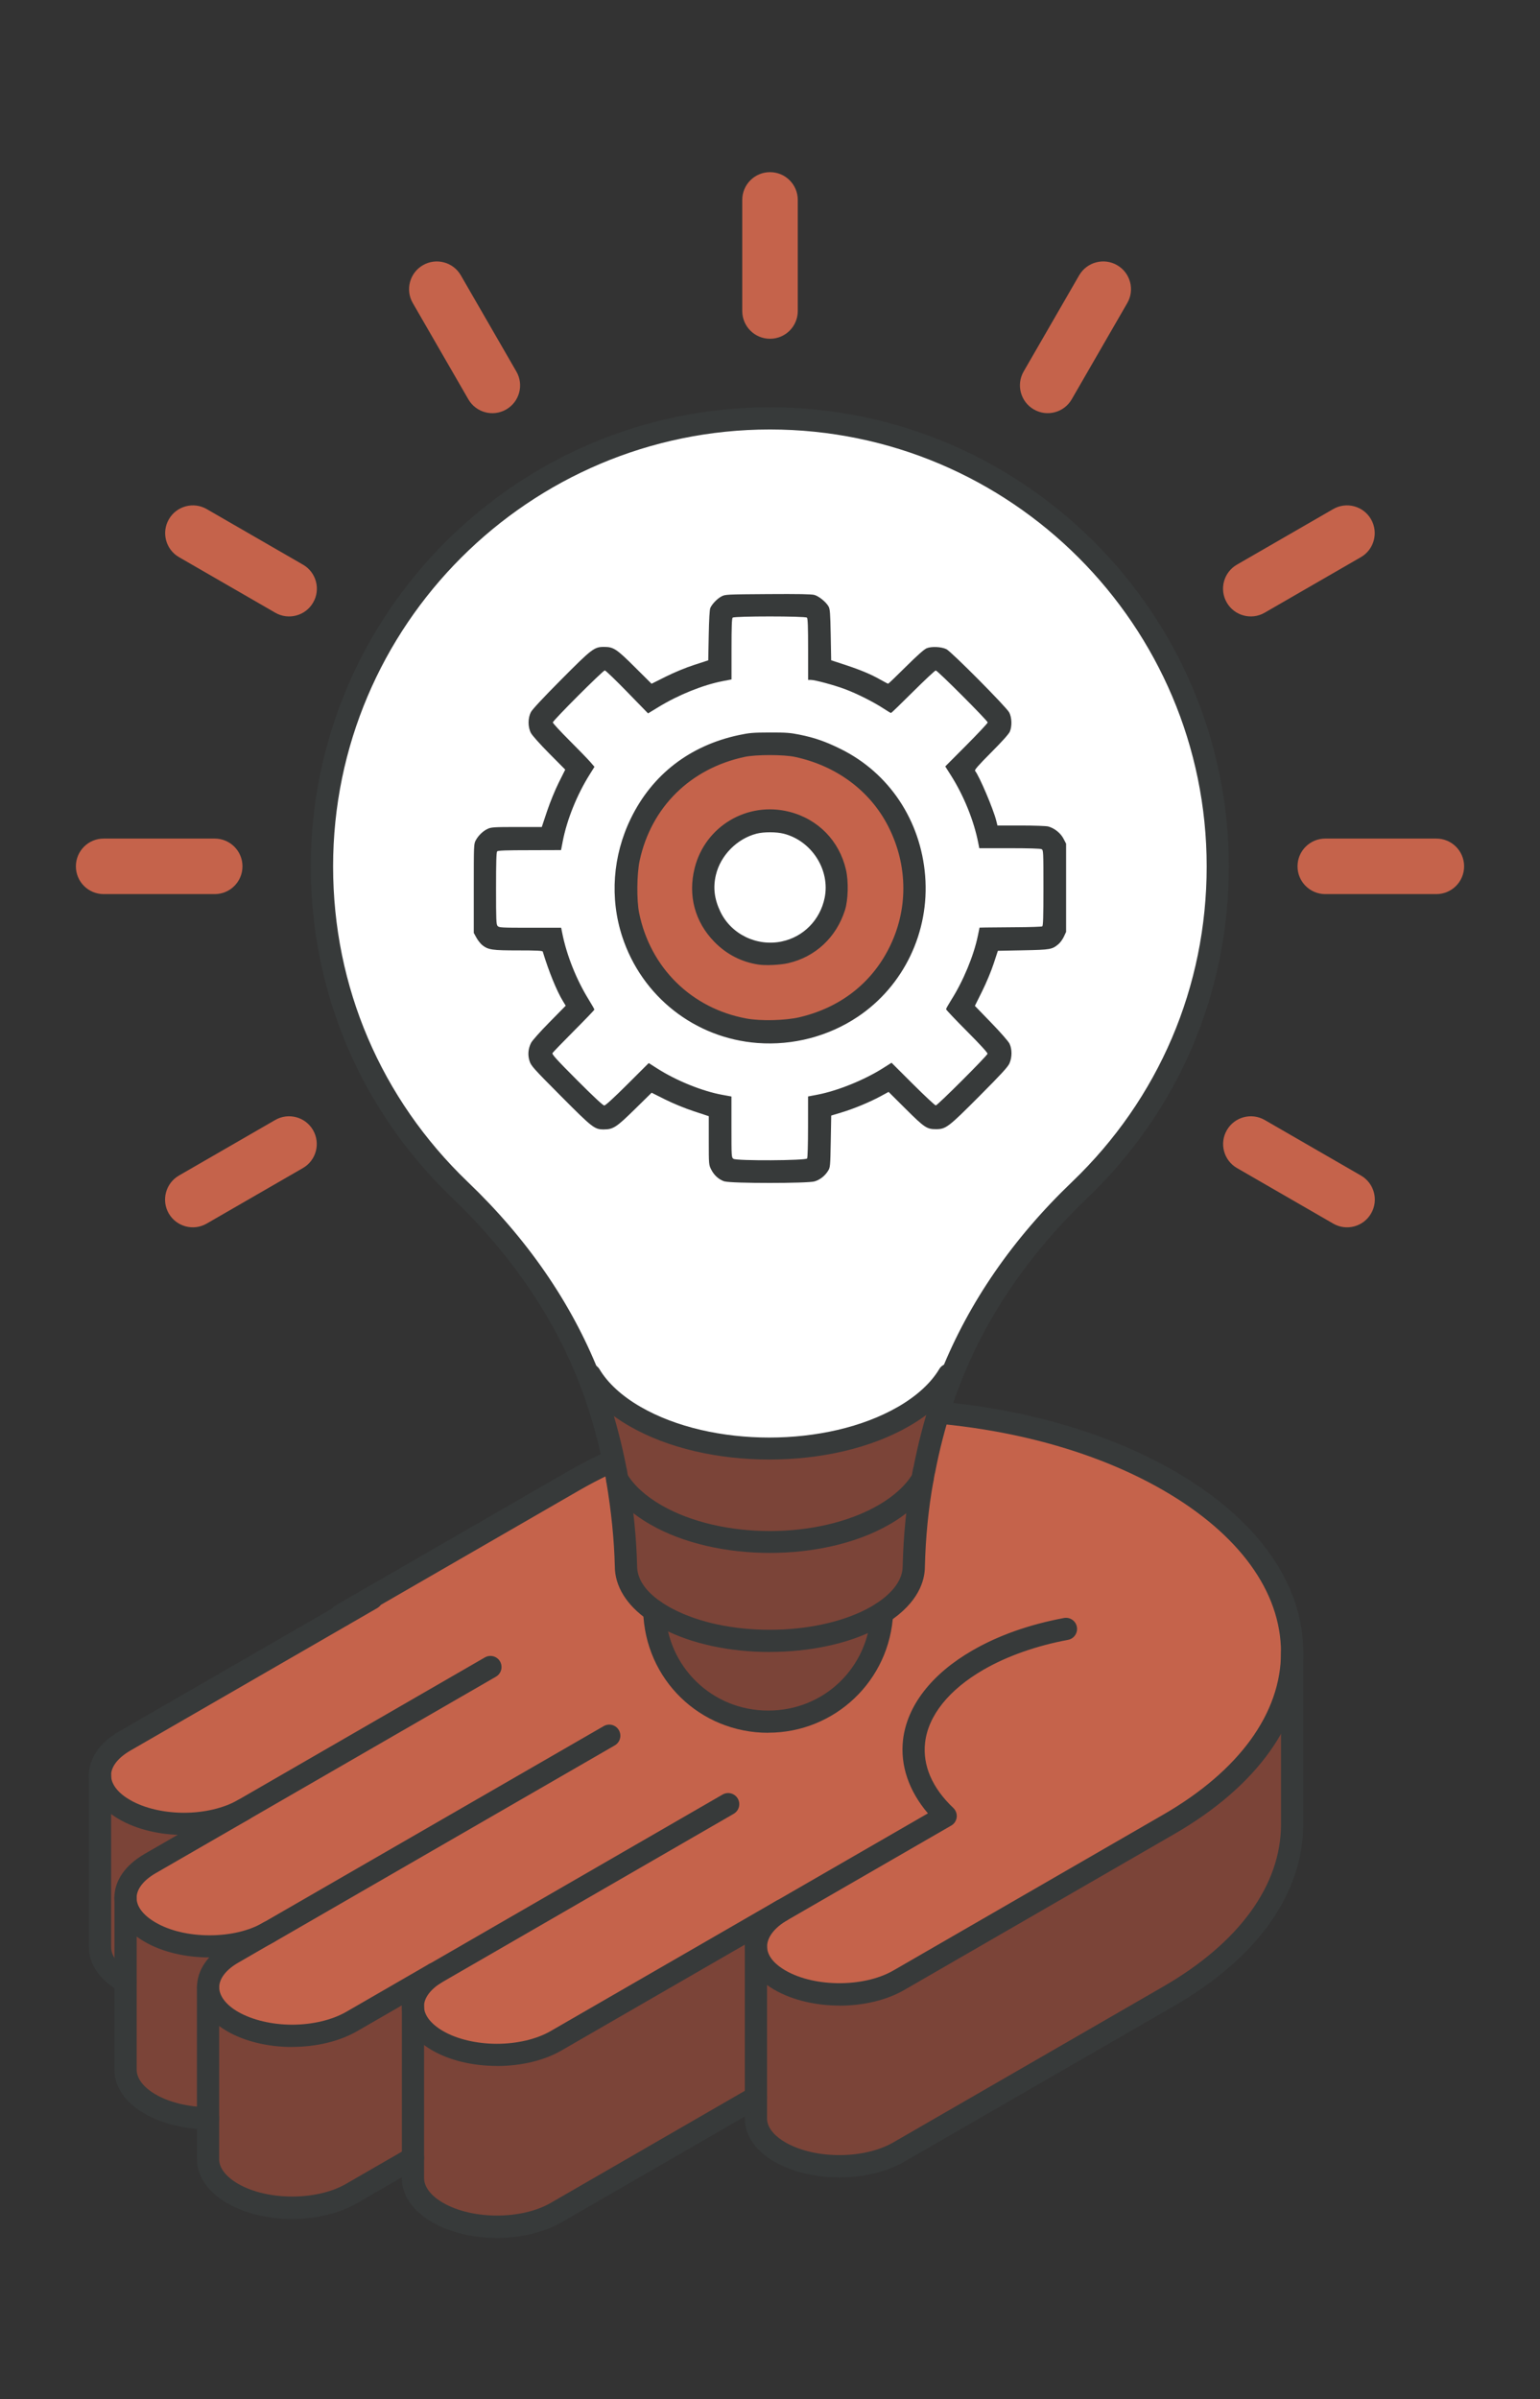 <?xml version="1.0" encoding="UTF-8"?> <svg xmlns="http://www.w3.org/2000/svg" width="208" height="324" viewBox="0 0 208 324" fill="none"><rect x="0" y="0" width="208" height="324" fill="#333333" stroke="none"/><g clip-path="url(#clip0_498_66494)"><path d="M174.51 223.16V246.37C174.51 254.77 168.96 263.17 157.86 269.58L121.39 290.63C116.78 293.29 109.19 293.19 104.82 290.32C102.98 289.11 102.1 287.61 102.1 286.09V262.88H102.11C102.11 264.38 102.99 265.89 104.82 267.1C109.19 269.98 116.78 270.08 121.39 267.42L157.86 246.36C168.95 239.95 174.51 231.55 174.51 223.16Z" fill="#7B4438"></path><path d="M58.69 266.55L47.48 273.02C45.26 274.29 42.36 274.94 39.45 274.94C36.54 274.94 33.65 274.29 31.42 273.02C29.2 271.75 28.09 270.07 28.09 268.39C28.09 266.71 29.2 265.03 31.42 263.76L36.31 260.93C34.1 262.21 31.2 262.85 28.29 262.85C25.38 262.85 22.48 262.21 20.26 260.93C18.04 259.65 16.93 257.98 16.93 256.3C16.93 254.62 18.04 252.95 20.26 251.67L32.86 244.4C30.65 245.67 27.74 246.32 24.83 246.32C21.92 246.32 19.02 245.67 16.8 244.4C14.72 243.21 13.62 241.66 13.48 240.08C13.33 238.31 14.44 236.5 16.8 235.13L46.14 218.19L46.01 218.12L77.46 199.97C88.55 193.56 103.09 190.36 117.64 190.36C132.19 190.36 146.74 193.56 157.83 199.97C168.92 206.38 174.48 214.78 174.48 223.17C174.48 231.56 168.93 239.96 157.83 246.37L121.36 267.43C116.75 270.09 109.16 269.99 104.79 267.11C102.95 265.9 102.08 264.4 102.08 262.89C102.08 261.12 103.28 259.33 105.59 258.01L75.12 275.6C72.91 276.88 70 277.52 67.09 277.52C64.18 277.52 61.28 276.88 59.06 275.6C56.85 274.32 55.74 272.65 55.74 270.97C55.74 269.39 56.71 267.83 58.65 266.58L58.69 266.55Z" fill="#C5634B"></path><path d="M102.1 262.88V283.23L75.15 298.79C70.71 301.36 63.53 301.36 59.1 298.79C56.89 297.52 55.78 295.84 55.78 294.16V270.95C55.78 272.63 56.89 274.3 59.1 275.58C61.31 276.86 64.22 277.5 67.13 277.5C70.04 277.5 72.94 276.86 75.16 275.58L105.63 257.99C103.32 259.32 102.12 261.1 102.12 262.87H102.11L102.1 262.88Z" fill="#7B4438"></path><path d="M47.49 273.021L58.7 266.551C56.76 267.801 55.79 269.371 55.79 270.941V291.441L47.49 296.231C43.05 298.801 35.87 298.801 31.44 296.231C29.23 294.961 28.11 293.281 28.11 291.611V268.391C28.11 270.071 29.22 271.751 31.44 273.021C33.66 274.291 36.56 274.941 39.47 274.941C42.38 274.941 45.27 274.291 47.5 273.021H47.49Z" fill="#7B4438"></path><path d="M36.33 260.93L31.44 263.76C29.22 265.03 28.11 266.71 28.11 268.39V286.06C25.28 286.04 22.45 285.39 20.29 284.15C18.06 282.86 16.95 281.18 16.96 279.48V256.29C16.96 257.97 18.07 259.64 20.29 260.92C22.5 262.2 25.4 262.84 28.32 262.84C31.24 262.84 34.12 262.2 36.34 260.92L36.33 260.93Z" fill="#7B4438"></path><path d="M32.88 244.391L20.28 251.661C18.06 252.941 16.95 254.611 16.95 256.291V267.671L16.82 267.611C14.59 266.321 13.48 264.631 13.5 262.931V240.061C13.64 241.641 14.74 243.191 16.82 244.381C19.03 245.651 21.94 246.301 24.85 246.301C27.76 246.301 30.66 245.651 32.88 244.381V244.391Z" fill="#7B4438"></path><path d="M67.129 279.001C63.829 279.001 60.709 278.251 58.349 276.881C55.729 275.361 54.279 273.251 54.279 270.951C54.279 268.801 55.559 266.791 57.879 265.301C58.579 264.851 59.499 265.051 59.949 265.751C60.399 266.451 60.199 267.371 59.499 267.821C58.069 268.751 57.269 269.861 57.269 270.951C57.269 272.141 58.179 273.321 59.839 274.291C61.719 275.381 64.369 276.011 67.109 276.011C69.849 276.011 72.499 275.381 74.379 274.291L104.849 256.701C105.569 256.291 106.479 256.531 106.899 257.251C107.309 257.971 107.069 258.881 106.349 259.301L75.879 276.891C73.519 278.261 70.409 279.011 67.099 279.011L67.129 279.001Z" fill="#373A3A"></path><path d="M58.699 268.05C58.179 268.05 57.679 267.78 57.399 267.3C56.989 266.58 57.229 265.67 57.949 265.25L97.599 242.35C98.319 241.94 99.229 242.18 99.649 242.9C100.059 243.62 99.819 244.53 99.099 244.95L59.449 267.85C59.209 267.99 58.959 268.05 58.699 268.05Z" fill="#373A3A"></path><path d="M39.459 276.441C36.189 276.441 33.069 275.691 30.689 274.321C28.059 272.811 26.609 270.701 26.609 268.381C26.609 266.061 28.059 263.951 30.689 262.441L35.579 259.621C36.299 259.211 37.219 259.451 37.629 260.171C38.039 260.891 37.799 261.801 37.079 262.221L32.189 265.051C30.549 265.991 29.609 267.201 29.609 268.381C29.609 269.561 30.549 270.781 32.179 271.711C34.089 272.801 36.739 273.431 39.459 273.431C42.179 273.431 44.829 272.801 46.739 271.711L57.939 265.241C58.659 264.831 59.569 265.071 59.989 265.791C60.399 266.511 60.159 267.421 59.439 267.841L48.229 274.311C45.839 275.681 42.719 276.431 39.449 276.431L39.459 276.441Z" fill="#373A3A"></path><path d="M28.309 264.35C25.009 264.35 21.889 263.6 19.529 262.23C16.899 260.71 15.449 258.6 15.449 256.3C15.449 254 16.899 251.89 19.529 250.37L32.129 243.1C32.849 242.68 33.759 242.93 34.179 243.65C34.589 244.37 34.349 245.28 33.629 245.7L21.029 252.97C19.369 253.93 18.449 255.12 18.449 256.31C18.449 257.5 19.369 258.68 21.029 259.64C22.939 260.75 25.529 261.36 28.309 261.36C31.089 261.36 33.659 260.75 35.569 259.64L81.539 233.11C82.259 232.69 83.179 232.94 83.589 233.66C83.999 234.38 83.759 235.29 83.039 235.71L37.079 262.24C34.719 263.61 31.609 264.36 28.309 264.36V264.35Z" fill="#373A3A"></path><path d="M24.86 247.811C21.58 247.811 18.46 247.061 16.09 245.691C13.65 244.291 12.21 242.341 12.02 240.201C11.81 237.771 13.3 235.441 16.08 233.831L49.45 214.571C50.17 214.161 51.09 214.401 51.5 215.121C51.91 215.841 51.67 216.751 50.95 217.171L17.58 236.431C15.84 237.441 14.9 238.721 15.01 239.951C15.11 241.081 16.02 242.201 17.58 243.091C19.48 244.191 22.14 244.811 24.86 244.811C27.58 244.811 30.24 244.181 32.14 243.091L65.49 223.831C66.21 223.421 67.13 223.661 67.54 224.381C67.95 225.101 67.71 226.011 66.99 226.431L33.63 245.691C31.25 247.061 28.14 247.811 24.85 247.811H24.86Z" fill="#373A3A"></path><path d="M113.379 270.85C109.949 270.85 106.529 270.01 103.999 268.35C101.809 266.91 100.609 264.97 100.609 262.88C100.609 260.5 102.159 258.25 104.869 256.7L125.329 244.89C122.749 241.87 121.569 238.4 121.969 234.96C122.509 230.35 125.839 226.06 131.339 222.89C134.849 220.86 139.009 219.39 143.699 218.51C144.519 218.36 145.299 218.89 145.449 219.71C145.599 220.52 145.069 221.31 144.249 221.46C139.959 222.26 136.009 223.66 132.839 225.49C128.179 228.18 125.379 231.67 124.949 235.32C124.589 238.4 125.899 241.46 128.759 244.16C129.099 244.49 129.269 244.95 129.219 245.42C129.159 245.89 128.889 246.31 128.479 246.54L106.369 259.3C104.619 260.31 103.609 261.61 103.609 262.88C103.609 263.93 104.329 264.98 105.649 265.84C109.499 268.38 116.509 268.5 120.649 266.12L157.119 245.06C167.369 239.14 173.019 231.36 173.019 223.16C173.019 214.96 167.369 207.18 157.119 201.26C146.609 195.19 132.609 191.85 117.679 191.85C102.749 191.85 88.759 195.19 78.249 201.26L47.389 219.07C46.939 219.68 46.089 219.87 45.429 219.48L45.299 219.41C44.839 219.14 44.549 218.65 44.559 218.11C44.559 217.58 44.849 217.08 45.309 216.82L76.759 198.67C87.719 192.34 102.249 188.86 117.689 188.86C133.129 188.86 147.679 192.35 158.629 198.67C169.849 205.15 176.029 213.85 176.029 223.17C176.029 232.49 169.849 241.19 158.629 247.67L122.159 268.73C119.689 270.16 116.529 270.86 113.389 270.86L113.379 270.85Z" fill="#373A3A"></path><path d="M113.37 294.06C109.94 294.06 106.53 293.22 104 291.57C101.81 290.12 100.6 288.18 100.6 286.09V262.87C100.6 262.04 101.27 261.37 102.1 261.37C102.93 261.37 103.6 262.04 103.6 262.87V286.09C103.6 287.14 104.33 288.19 105.65 289.06C109.5 291.59 116.51 291.72 120.65 289.33L157.12 268.28C167.37 262.36 173.02 254.58 173.02 246.37V223.16C173.02 222.33 173.69 221.66 174.52 221.66C175.35 221.66 176.02 222.33 176.02 223.16V246.37C176.02 255.7 169.84 264.4 158.62 270.88L122.15 291.93C119.68 293.36 116.52 294.06 113.37 294.06Z" fill="#373A3A"></path><path d="M67.129 302.23C63.969 302.23 60.809 301.52 58.349 300.09C55.729 298.58 54.279 296.47 54.279 294.16V270.95C54.279 270.12 54.949 269.45 55.779 269.45C56.609 269.45 57.279 270.12 57.279 270.95V294.16C57.279 295.34 58.219 296.56 59.849 297.49C63.799 299.78 70.459 299.78 74.399 297.49L101.349 281.93C102.069 281.52 102.979 281.76 103.399 282.48C103.809 283.2 103.569 284.11 102.849 284.53L75.899 300.09C73.439 301.51 70.279 302.23 67.119 302.23H67.129Z" fill="#373A3A"></path><path d="M39.46 299.671C36.3 299.671 33.14 298.961 30.68 297.531C28.09 296.041 26.6 293.881 26.6 291.611V268.391C26.6 267.561 27.27 266.891 28.1 266.891C28.93 266.891 29.6 267.561 29.6 268.391V291.611C29.6 292.781 30.54 293.991 32.18 294.931C36.13 297.211 42.79 297.211 46.73 294.931L55.03 290.141C55.75 289.721 56.67 289.971 57.08 290.691C57.49 291.411 57.25 292.321 56.53 292.741L48.23 297.531C45.77 298.951 42.61 299.671 39.45 299.671H39.46Z" fill="#373A3A"></path><path d="M28.099 287.561H28.089C24.899 287.541 21.859 286.791 19.539 285.451C16.889 283.921 15.439 281.791 15.459 279.481V256.301C15.459 255.471 16.129 254.801 16.959 254.801C17.789 254.801 18.459 255.471 18.459 256.301V279.491C18.459 280.701 19.369 281.891 21.039 282.861C22.889 283.931 25.469 284.551 28.119 284.571C28.949 284.571 29.619 285.251 29.609 286.081C29.609 286.911 28.929 287.571 28.109 287.571L28.099 287.561Z" fill="#373A3A"></path><path d="M16.96 269.17C16.73 269.17 16.51 269.12 16.29 269.01L16.16 268.95C13.43 267.37 11.99 265.24 12.01 262.91V239.75C12.01 238.92 12.68 238.25 13.51 238.25C14.34 238.25 15.01 238.92 15.01 239.75V262.93C15 264.14 15.91 265.34 17.58 266.31L17.62 266.33C18.36 266.7 18.66 267.6 18.29 268.34C18.03 268.87 17.5 269.17 16.95 269.17H16.96Z" fill="#373A3A"></path><path d="M164.471 117.01C164.471 134.18 157.321 149.69 145.831 160.7C138.381 167.82 132.271 176.27 128.501 185.8L128.151 185.66C126.931 187.72 124.881 189.66 122.021 191.31C112.011 197.08 95.791 197.08 85.781 191.31C82.931 189.67 80.901 187.74 79.671 185.68L79.441 185.77C75.661 176.25 69.561 167.81 62.111 160.69C50.631 149.68 43.461 134.17 43.461 117C43.481 83.59 70.571 56.51 103.981 56.5C137.391 56.51 164.471 83.59 164.471 117.01Z" fill="white"></path><path d="M124.582 199.78C123.892 203.63 123.512 207.56 123.412 211.52C123.412 213.77 121.972 215.98 119.122 217.84C118.692 218.12 118.222 218.38 117.722 218.64C115.822 219.62 113.632 220.36 111.292 220.85C108.952 221.34 106.472 221.59 103.972 221.59C98.992 221.59 94.022 220.61 90.222 218.64C89.542 218.29 88.912 217.91 88.352 217.52C85.792 215.75 84.532 213.64 84.532 211.51C84.442 207.54 84.042 203.62 83.352 199.76C84.392 201.51 86.132 203.16 88.562 204.56C97.072 209.47 110.862 209.47 119.382 204.56C121.802 203.16 123.522 201.51 124.572 199.77L124.582 199.78Z" fill="#7B4438"></path><path d="M117.731 218.65C118.231 218.39 118.701 218.13 119.131 217.85C118.741 226.01 112.011 232.51 103.761 232.51C95.511 232.51 88.601 225.84 88.381 217.53C88.941 217.92 89.571 218.29 90.251 218.65C94.041 220.62 99.021 221.6 104.001 221.6C106.491 221.6 108.981 221.35 111.321 220.86C113.661 220.37 115.851 219.63 117.751 218.65H117.731Z" fill="#7B4438"></path><path d="M122.031 191.31C124.891 189.66 126.941 187.72 128.161 185.66L128.511 185.8C128.031 186.98 127.591 188.19 127.191 189.42C126.221 192.42 125.431 195.47 124.831 198.58H124.811L124.591 199.77C123.551 201.51 121.821 203.16 119.401 204.56C110.881 209.47 97.091 209.47 88.581 204.56C86.151 203.16 84.421 201.51 83.371 199.76C83.311 199.36 83.231 198.98 83.161 198.58H83.141C82.551 195.47 81.751 192.41 80.781 189.42C80.381 188.19 79.931 186.97 79.451 185.78L79.681 185.69C80.901 187.75 82.941 189.68 85.791 191.32C95.801 197.09 112.021 197.09 122.031 191.32V191.31Z" fill="#7B4438"></path><path d="M103.98 223.1C98.54 223.1 93.421 221.99 89.54 219.98C88.82 219.6 88.141 219.2 87.51 218.77C84.63 216.78 83.04 214.21 83.04 211.52C82.951 207.92 82.57 204.14 81.88 200.02C81.831 199.71 81.77 199.4 81.721 199.1C81.691 199.03 81.671 198.95 81.66 198.87C81.091 195.88 80.311 192.86 79.35 189.89C78.99 188.78 78.57 187.62 78.061 186.34C74.481 177.39 68.77 169.13 61.09 161.79C48.761 149.97 41.98 134.07 41.98 117.02C41.98 82.83 69.79 55.01 103.98 55C138.16 55.01 165.97 82.83 165.97 117.01C165.97 134.08 159.19 149.98 146.87 161.78C139.22 169.09 133.5 177.36 129.89 186.36C129.41 187.56 128.98 188.74 128.61 189.88C127.65 192.85 126.87 195.88 126.3 198.86C126.28 198.94 126.26 199.02 126.24 199.09L126.07 200.03C125.4 203.7 125.02 207.57 124.92 211.54C124.92 213.48 124.06 216.41 119.95 219.09C119.51 219.38 119.01 219.66 118.42 219.97C116.44 221 114.15 221.79 111.61 222.32C109.16 222.83 106.6 223.09 103.99 223.09L103.98 223.1ZM84.57 198.07C84.6 198.15 84.621 198.23 84.641 198.32C84.71 198.72 84.781 199.12 84.85 199.52C85.57 203.79 85.96 207.7 86.05 211.48C86.05 213.21 87.15 214.86 89.221 216.29C89.74 216.65 90.311 216.99 90.93 217.31C94.391 219.11 99.02 220.1 103.98 220.1C106.39 220.1 108.74 219.86 110.99 219.39C113.27 218.91 115.3 218.21 117.04 217.31C117.54 217.05 117.96 216.81 118.31 216.58C119.96 215.51 121.92 213.75 121.92 211.51C122.02 207.35 122.42 203.32 123.11 199.5L123.33 198.31C123.35 198.22 123.37 198.14 123.4 198.06C123.99 195.03 124.78 191.97 125.76 188.96C126.15 187.76 126.6 186.5 127.11 185.24C130.88 175.84 136.84 167.22 144.8 159.61C156.52 148.38 162.98 133.25 162.98 117.01C162.98 84.48 136.52 58.01 103.99 58C71.46 58.01 44.99 84.48 44.99 117.01C44.99 133.24 51.45 148.37 63.181 159.62C71.171 167.26 77.121 175.88 80.861 185.23C81.4 186.57 81.841 187.79 82.221 188.97C83.191 191.98 83.99 195.04 84.581 198.07H84.57Z" fill="#373A3A"></path><path d="M103.981 209.72C98.131 209.72 92.281 208.44 87.821 205.87C85.231 204.38 83.291 202.58 82.071 200.54C81.651 199.83 81.881 198.91 82.591 198.48C83.301 198.06 84.221 198.29 84.651 199C85.591 200.58 87.201 202.05 89.321 203.27C97.401 207.93 110.551 207.93 118.641 203.27C120.741 202.06 122.341 200.59 123.291 199.01C123.361 198.9 123.441 198.8 123.531 198.71C124.121 198.13 125.081 198.13 125.661 198.72C126.181 199.26 126.231 200.08 125.801 200.66C124.571 202.66 122.671 204.41 120.141 205.87C115.681 208.44 109.831 209.72 103.981 209.72Z" fill="#373A3A"></path><path d="M103.91 197.11C97.08 197.11 90.24 195.61 85.04 192.61C82.03 190.88 79.79 188.81 78.39 186.45C77.97 185.74 78.2 184.82 78.91 184.39C79.62 183.97 80.54 184.2 80.97 184.91C82.09 186.79 84.01 188.55 86.53 190C96.11 195.52 111.69 195.52 121.27 190C123.81 188.54 125.74 186.77 126.86 184.89C127.28 184.18 128.2 183.94 128.92 184.37C129.63 184.79 129.87 185.71 129.44 186.43C128.04 188.79 125.8 190.87 122.77 192.61C117.57 195.61 110.74 197.11 103.9 197.11H103.91Z" fill="#373A3A"></path><path d="M103.751 234.01C94.531 234.01 87.111 226.79 86.871 217.57C86.851 216.74 87.501 216.05 88.331 216.03C88.341 216.03 88.361 216.03 88.371 216.03C89.181 216.03 89.851 216.68 89.871 217.49C90.071 225.07 96.171 231.01 103.751 231.01C111.331 231.01 117.271 225.2 117.631 217.77C117.671 216.94 118.371 216.3 119.201 216.34C120.031 216.38 120.671 217.08 120.631 217.91C120.201 226.93 112.791 234 103.761 234L103.751 234.01Z" fill="#373A3A"></path><g clip-path="url(#clip1_498_66494)"><circle cx="104" cy="120" r="19" fill="#C5634B"></circle><circle cx="104" cy="120" r="9" fill="white"></circle><path d="M97.903 159.567C97.118 159.323 96.459 158.742 96.062 157.951C95.731 157.289 95.731 157.279 95.731 154.014V150.739L93.687 150.064C92.468 149.661 90.912 149.02 89.828 148.479L88.012 147.57L85.772 149.77C83.275 152.223 82.837 152.514 81.609 152.526C80.299 152.539 80.09 152.376 75.725 147.989C72.062 144.308 71.734 143.942 71.528 143.308C71.259 142.479 71.328 141.636 71.728 140.842C71.887 140.526 72.95 139.333 74.209 138.055L76.409 135.82L76.021 135.183C75.181 133.798 74.125 131.205 73.306 128.511C73.268 128.389 72.5 128.351 70.018 128.351C66.506 128.351 65.975 128.276 65.175 127.667C64.934 127.483 64.568 127.029 64.362 126.661L63.99 125.989V119.986C63.99 114.076 63.993 113.976 64.265 113.473C64.621 112.814 65.262 112.204 65.906 111.917C66.356 111.714 66.815 111.686 69.796 111.686H73.175L73.884 109.564C74.287 108.357 74.971 106.686 75.468 105.689L76.343 103.936L74.171 101.745C72.9 100.461 71.878 99.317 71.703 98.979C71.287 98.179 71.29 96.967 71.706 96.17C71.897 95.804 73.375 94.217 75.784 91.795C79.981 87.573 80.262 87.358 81.606 87.364C82.871 87.367 83.275 87.636 85.765 90.114L88.003 92.339L89.915 91.382C91.081 90.801 92.578 90.182 93.743 89.801L95.659 89.176L95.725 85.807C95.765 83.645 95.843 82.32 95.94 82.104C96.178 81.57 96.865 80.854 97.437 80.551C97.95 80.276 98.075 80.27 103.706 80.232C107.84 80.204 109.606 80.236 109.996 80.345C110.612 80.517 111.587 81.314 111.915 81.914C112.103 82.254 112.143 82.823 112.2 85.742L112.262 89.17L114.112 89.776C116.231 90.473 117.634 91.061 118.956 91.811C119.465 92.098 119.915 92.336 119.959 92.336C120.003 92.336 121.075 91.307 122.343 90.048C123.871 88.532 124.818 87.689 125.156 87.548C125.806 87.276 127.134 87.336 127.825 87.67C128.484 87.989 135.909 95.464 136.306 96.211C136.665 96.886 136.706 98.054 136.4 98.792C136.265 99.117 135.387 100.098 133.878 101.614C132.106 103.395 131.597 103.979 131.7 104.104C132.268 104.798 134.162 109.254 134.553 110.814L134.722 111.486H137.922C139.706 111.486 141.331 111.545 141.59 111.617C142.425 111.848 143.25 112.511 143.637 113.254L143.993 113.939V125.851L143.693 126.495C143.528 126.848 143.206 127.295 142.978 127.489C142.1 128.226 141.915 128.261 138.206 128.336L134.778 128.404L134.203 130.154C133.878 131.145 133.203 132.761 132.65 133.873L131.672 135.842L133.878 138.12C135.172 139.458 136.193 140.626 136.35 140.948C136.709 141.689 136.706 142.789 136.34 143.611C136.128 144.092 135.228 145.07 132.275 148.036C128.068 152.258 127.756 152.495 126.406 152.495C125.184 152.495 124.859 152.279 122.337 149.767L120.019 147.461L118.953 148.039C117.459 148.848 115.356 149.72 113.687 150.226L112.269 150.654L112.206 154.145C112.144 157.504 112.131 157.654 111.85 158.108C111.412 158.814 110.756 159.326 110.012 159.548C109.084 159.823 98.791 159.826 97.903 159.548L97.903 159.567ZM109.015 156.442C109.084 156.333 109.137 154.517 109.137 152.164L109.14 148.076L110.384 147.839C113.112 147.32 116.731 145.858 119.277 144.245L120.415 143.523L123.305 146.405C124.896 147.989 126.284 149.286 126.393 149.286C126.624 149.286 133.315 142.604 133.38 142.308C133.408 142.18 132.374 141.048 130.602 139.27C129.049 137.714 127.78 136.373 127.78 136.292C127.78 136.211 128.102 135.642 128.493 135.02C130.099 132.486 131.521 129.058 132.071 126.392L132.302 125.274L133.137 125.255C133.596 125.245 135.468 125.227 137.293 125.217C139.118 125.208 140.683 125.155 140.771 125.102C140.893 125.027 140.93 123.845 140.93 119.908C140.93 115.002 140.921 114.808 140.683 114.68C140.527 114.595 138.924 114.549 136.352 114.549H132.268L132.124 113.814C131.54 110.83 130.174 107.452 128.44 104.718L127.671 103.505L130.537 100.627C132.112 99.043 133.402 97.668 133.402 97.567C133.402 97.327 126.63 90.546 126.389 90.546C126.286 90.546 124.905 91.839 123.318 93.417C121.733 94.999 120.396 96.289 120.346 96.289C120.296 96.289 119.827 96.008 119.299 95.661C117.955 94.783 115.752 93.677 114.146 93.074C112.683 92.524 110.071 91.82 109.496 91.817H109.146V87.692C109.146 84.655 109.105 83.527 108.993 83.414C108.774 83.195 99.177 83.195 98.955 83.414C98.843 83.527 98.802 84.649 98.802 87.661V91.755L97.621 91.983C94.955 92.499 91.643 93.833 88.933 95.486L87.53 96.342L84.705 93.439C83.152 91.842 81.796 90.539 81.69 90.539C81.437 90.542 74.665 97.314 74.668 97.564C74.668 97.671 75.674 98.761 76.905 99.993C78.136 101.221 79.402 102.527 79.718 102.893L80.293 103.558L79.646 104.59C77.924 107.333 76.568 110.705 76.005 113.624L75.777 114.805L71.54 114.818C68.418 114.818 67.265 114.859 67.152 114.971C67.04 115.084 66.999 116.371 66.999 119.974C66.999 124.306 67.021 124.849 67.212 125.056C67.409 125.271 67.715 125.29 71.609 125.29H75.793L75.94 126.024C76.534 129.002 77.846 132.296 79.515 134.996C79.937 135.678 80.28 136.284 80.28 136.343C80.28 136.403 79.034 137.703 77.508 139.231C75.984 140.759 74.687 142.106 74.621 142.218C74.527 142.384 75.187 143.112 77.93 145.862C80.152 148.09 81.446 149.296 81.615 149.296C81.781 149.296 82.902 148.268 84.746 146.431L87.621 143.565L88.834 144.337C91.38 145.956 94.89 147.371 97.54 147.852L98.793 148.081V152.193C98.793 156.262 98.797 156.309 99.069 156.499C99.478 156.787 108.828 156.74 109.012 156.449L109.015 156.442ZM102.309 140.855C93.862 140.214 86.693 134.583 84.047 126.504C82.337 121.288 82.753 115.563 85.203 110.532C88.094 104.598 93.181 100.676 99.806 99.269C101.234 98.966 101.703 98.929 103.969 98.922C106.138 98.916 106.741 98.96 107.969 99.21C110.019 99.622 111.491 100.135 113.547 101.151C120.088 104.382 124.356 110.795 124.956 118.279C125.563 125.847 122.069 133.151 115.853 137.313C111.9 139.96 107.097 141.216 102.309 140.854L102.309 140.855ZM107.991 137.373C113.394 136.101 117.591 132.886 120.022 128.145C122.694 122.942 122.672 116.889 119.969 111.595C117.519 106.795 112.963 103.411 107.353 102.216C105.825 101.891 102.112 101.891 100.584 102.216C93.247 103.779 87.95 109.007 86.394 116.229C86.012 117.997 85.975 121.566 86.319 123.269C87.822 130.697 93.409 136.194 100.84 137.553C102.765 137.906 106.087 137.822 107.99 137.375L107.991 137.373ZM102.437 130.264C100.15 129.917 98.138 128.883 96.5 127.211C93.844 124.501 92.891 120.926 93.831 117.204C95.256 111.567 100.947 108.195 106.613 109.632C110.494 110.617 113.357 113.545 114.259 117.454C114.625 119.039 114.562 121.539 114.122 122.923C112.95 126.595 110.131 129.229 106.459 130.073C105.39 130.32 103.415 130.414 102.437 130.264L102.437 130.264ZM105.612 127.139C108.522 126.523 110.766 124.236 111.378 121.264C112.153 117.505 109.653 113.567 105.866 112.592C104.869 112.336 103.156 112.333 102.181 112.586C99.525 113.276 97.316 115.526 96.691 118.167C96.29 119.858 96.481 121.411 97.294 123.117C98.756 126.176 102.228 127.858 105.61 127.142L105.612 127.139Z" fill="#373A3A"></path></g><path fill-rule="evenodd" clip-rule="evenodd" d="M14 120.748H29C31.072 120.748 32.75 119.07 32.75 116.998C32.75 114.926 31.072 113.248 29 113.248H14C11.928 113.248 10.25 114.926 10.25 116.998C10.25 119.07 11.928 120.748 14 120.748Z" fill="#C5634B"></path><path fill-rule="evenodd" clip-rule="evenodd" d="M24.18 75.244L37.174 82.744C38.965 83.785 41.261 83.166 42.293 81.375C43.333 79.585 42.715 77.288 40.924 76.257L27.93 68.757C26.14 67.716 23.843 68.335 22.811 70.125C21.771 71.916 22.389 74.213 24.18 75.244Z" fill="#C5634B"></path><path fill-rule="evenodd" clip-rule="evenodd" d="M55.756 40.932L63.256 53.926C64.287 55.717 66.584 56.335 68.374 55.295C70.165 54.263 70.784 51.966 69.743 50.176L62.243 37.182C61.212 35.391 58.915 34.773 57.124 35.813C55.334 36.844 54.715 39.141 55.756 40.932Z" fill="#C5634B"></path><path fill-rule="evenodd" clip-rule="evenodd" d="M100.252 27V42C100.252 44.072 101.93 45.75 104.002 45.75C106.074 45.75 107.752 44.072 107.752 42V27C107.752 24.928 106.074 23.25 104.002 23.25C101.93 23.25 100.252 24.928 100.252 27Z" fill="#C5634B"></path><path fill-rule="evenodd" clip-rule="evenodd" d="M145.756 37.18L138.256 50.174C137.225 51.965 137.843 54.261 139.634 55.293C141.425 56.333 143.722 55.715 144.753 53.924L152.253 40.93C153.293 39.139 152.675 36.843 150.884 35.811C149.093 34.771 146.797 35.389 145.756 37.18Z" fill="#C5634B"></path><path fill-rule="evenodd" clip-rule="evenodd" d="M180.058 68.756L167.064 76.256C165.273 77.287 164.654 79.584 165.695 81.374C166.726 83.165 169.023 83.784 170.814 82.743L183.808 75.243C185.598 74.212 186.208 71.915 185.176 70.124C184.145 68.334 181.848 67.715 180.058 68.756Z" fill="#C5634B"></path><path fill-rule="evenodd" clip-rule="evenodd" d="M179 120.748H194C196.072 120.748 197.75 119.07 197.75 116.998C197.75 114.926 196.072 113.248 194 113.248H179C176.928 113.248 175.25 114.926 175.25 116.998C175.25 119.07 176.928 120.748 179 120.748Z" fill="#C5634B"></path><path fill-rule="evenodd" clip-rule="evenodd" d="M167.074 157.744L180.067 165.244C181.858 166.285 184.155 165.666 185.186 163.875C186.227 162.085 185.608 159.788 183.817 158.757L170.824 151.257C169.033 150.216 166.736 150.835 165.705 152.625C164.664 154.416 165.283 156.713 167.074 157.744Z" fill="#C5634B"></path><path fill-rule="evenodd" clip-rule="evenodd" d="M37.164 151.256L24.17 158.756C22.38 159.787 21.761 162.084 22.792 163.874C23.833 165.665 26.13 166.284 27.92 165.243L40.914 157.743C42.705 156.712 43.314 154.415 42.283 152.624C41.252 150.834 38.955 150.215 37.164 151.256Z" fill="#C5634B"></path></g><defs><clipPath id="clip0_498_66494"><rect width="208" height="324" rx="8" fill="white"></rect></clipPath><clipPath id="clip1_498_66494"><rect width="80" height="80" fill="white" transform="translate(64 80)"></rect></clipPath></defs></svg> 